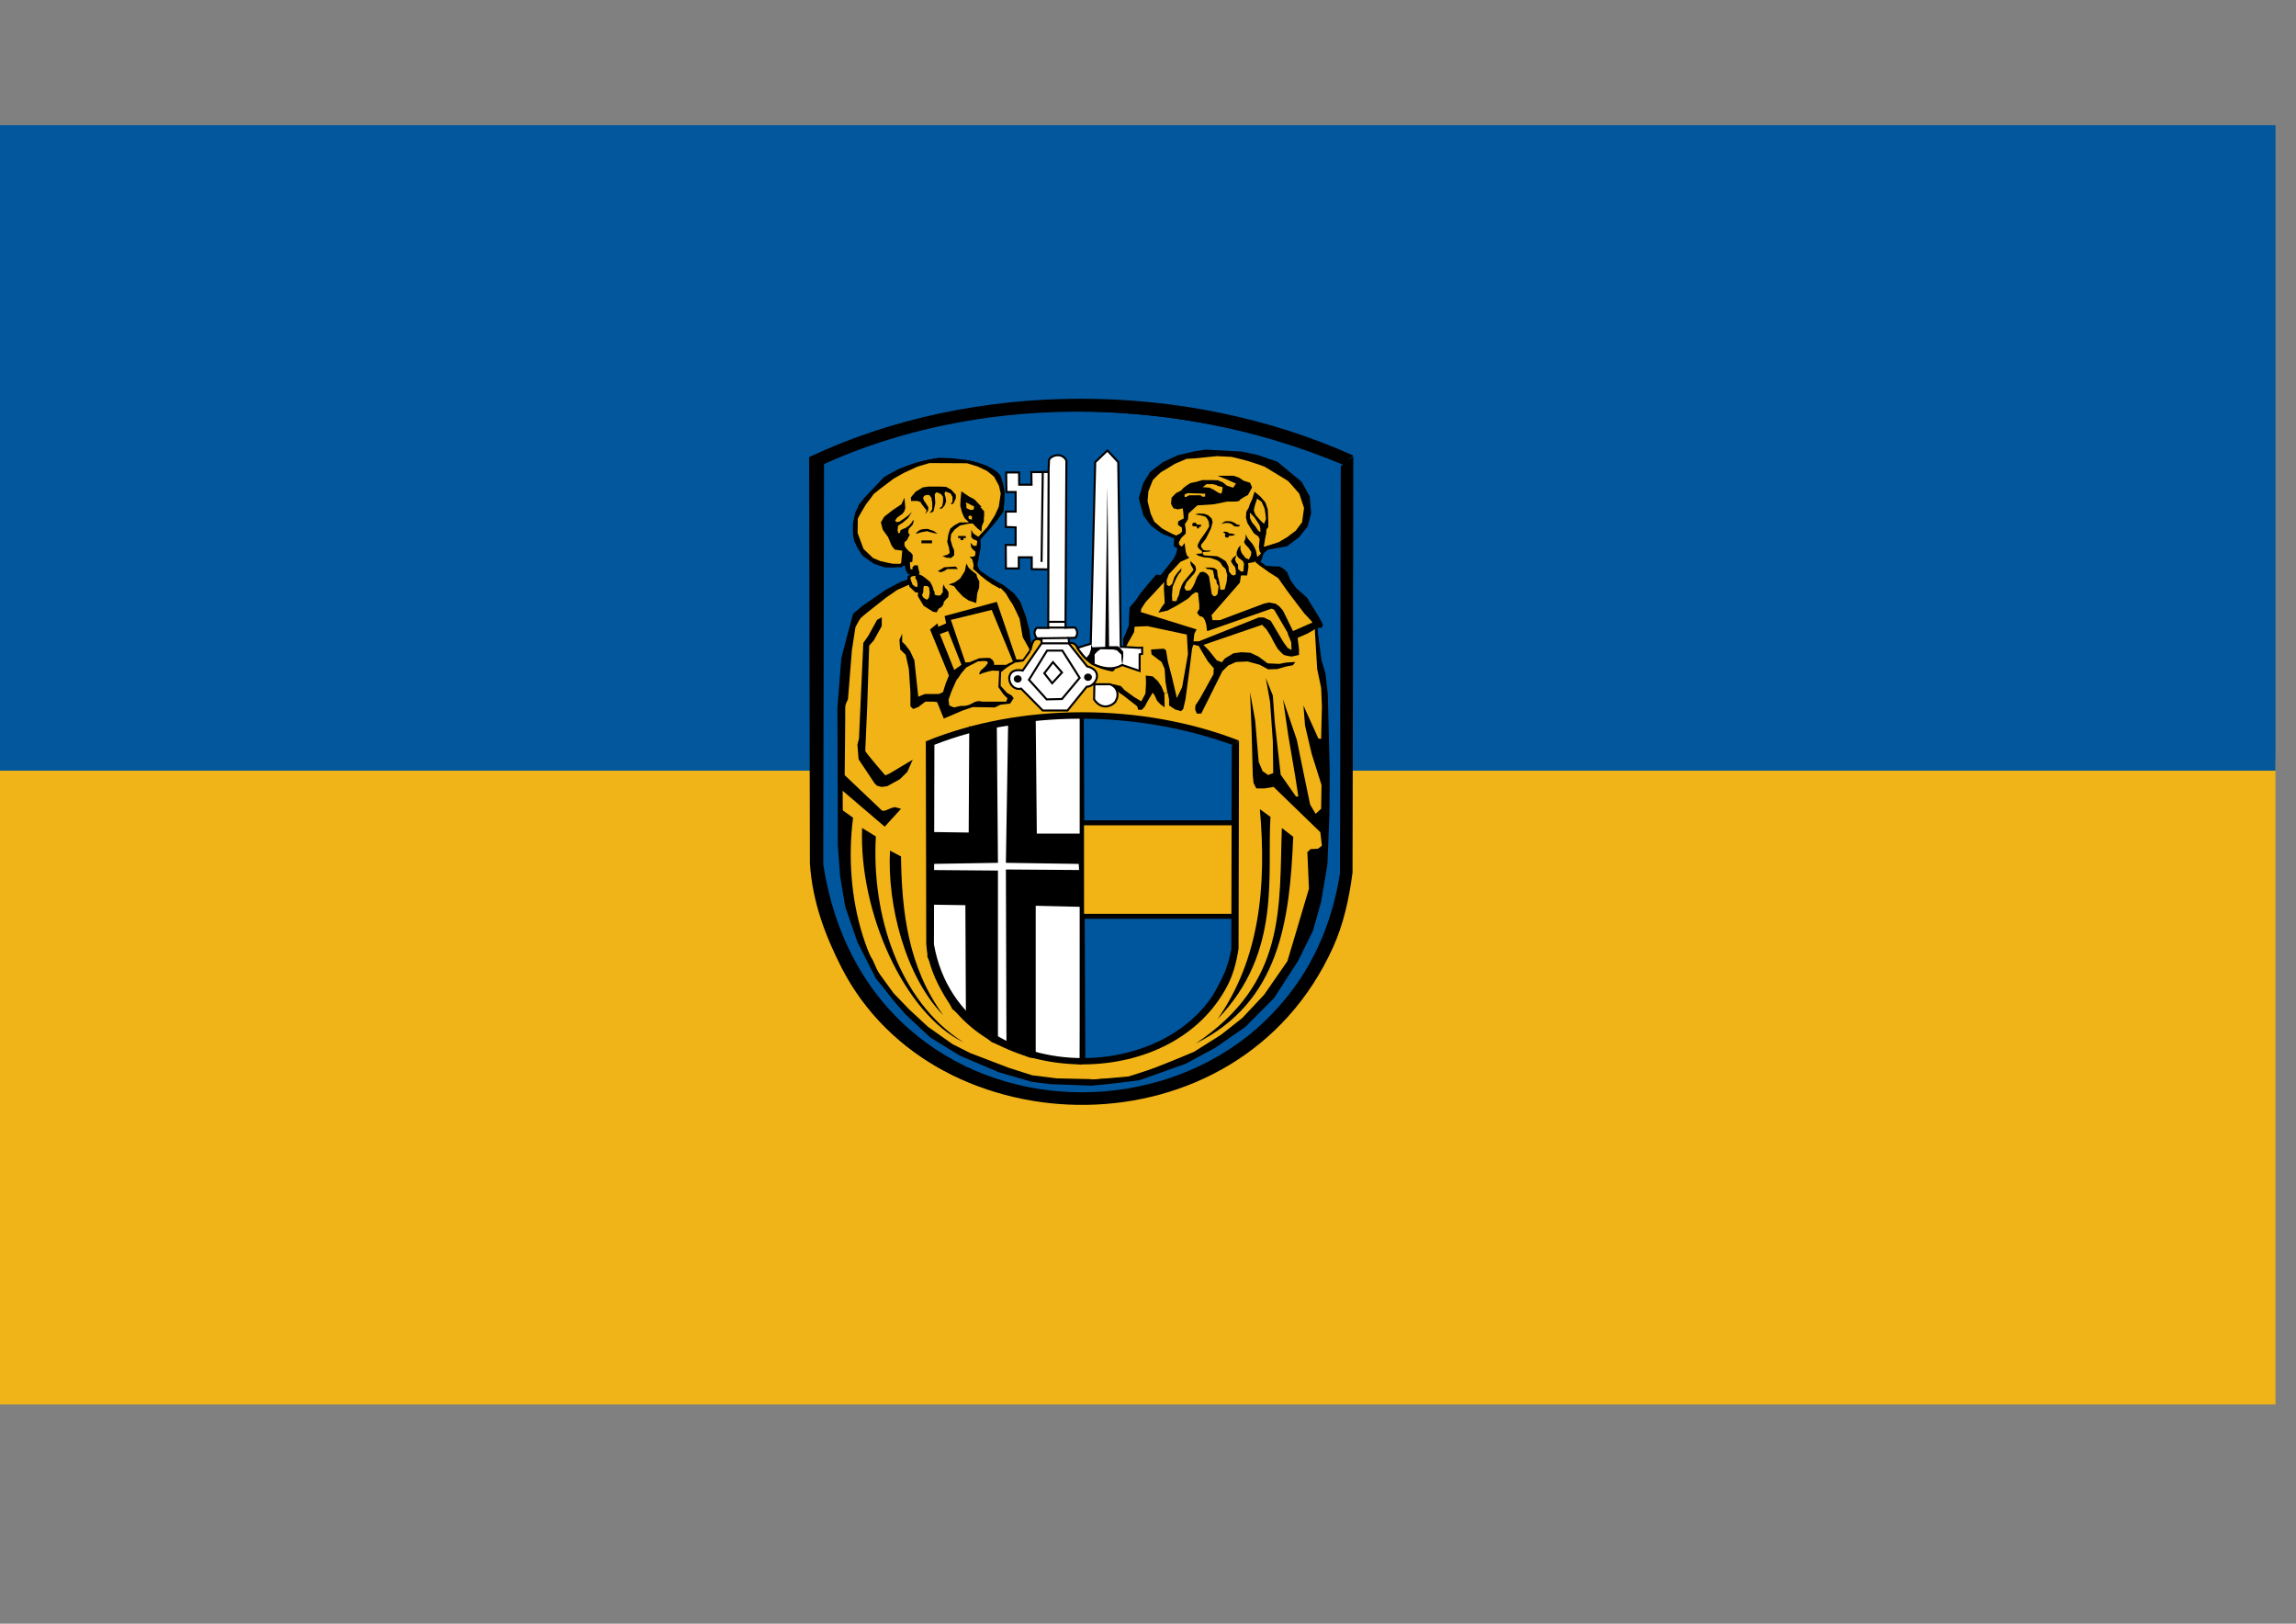 <?xml version="1.0" encoding="UTF-8" standalone="no"?>
<!-- Created with Inkscape (http://www.inkscape.org/) -->

<svg
   xmlns:dc="http://purl.org/dc/elements/1.1/"
   xmlns:cc="http://creativecommons.org/ns#"
   xmlns:rdf="http://www.w3.org/1999/02/22-rdf-syntax-ns#"
   xmlns:svg="http://www.w3.org/2000/svg"
   xmlns="http://www.w3.org/2000/svg"
   xmlns:sodipodi="http://sodipodi.sourceforge.net/DTD/sodipodi-0.dtd"
   xmlns:inkscape="http://www.inkscape.org/namespaces/inkscape"
   width="297mm"
   height="210mm"
   id="svg3988"
   version="1.1"
   inkscape:version="0.47 r22583"
   sodipodi:docname="New document 18">
  <rect width="100%" height="100%" fill="#808080" stroke="none"/>
  <defs
     id="defs3990">
    <inkscape:perspective
       sodipodi:type="inkscape:persp3d"
       inkscape:vp_x="0 : 372.04724 : 1"
       inkscape:vp_y="0 : 1000 : 0"
       inkscape:vp_z="1052.3622 : 372.04724 : 1"
       inkscape:persp3d-origin="526.18109 : 248.03149 : 1"
       id="perspective3997" />
    <inkscape:perspective
       id="perspective4007"
       inkscape:persp3d-origin="0.5 : 0.33333333 : 1"
       inkscape:vp_z="1 : 0.5 : 1"
       inkscape:vp_y="0 : 1000 : 0"
       inkscape:vp_x="0 : 0.5 : 1"
       sodipodi:type="inkscape:persp3d" />
    <inkscape:perspective
       id="perspective4025"
       inkscape:persp3d-origin="0.5 : 0.33333333 : 1"
       inkscape:vp_z="1 : 0.5 : 1"
       inkscape:vp_y="0 : 1000 : 0"
       inkscape:vp_x="0 : 0.5 : 1"
       sodipodi:type="inkscape:persp3d" />
    <inkscape:perspective
       id="perspective4047"
       inkscape:persp3d-origin="0.5 : 0.33333333 : 1"
       inkscape:vp_z="1 : 0.5 : 1"
       inkscape:vp_y="0 : 1000 : 0"
       inkscape:vp_x="0 : 0.5 : 1"
       sodipodi:type="inkscape:persp3d" />
  </defs>
  <sodipodi:namedview
     inkscape:document-units="mm"
     pagecolor="#ffffff"
     bordercolor="#666666"
     borderopacity="1.0"
     inkscape:pageopacity="0.0"
     inkscape:pageshadow="2"
     inkscape:zoom="0.43415836"
     inkscape:cx="490"
     inkscape:cy="363.09589"
     inkscape:current-layer="layer1"
     id="namedview3992"
     showgrid="false"
     inkscape:window-width="1600"
     inkscape:window-height="839"
     inkscape:window-x="-9"
     inkscape:window-y="-9"
     inkscape:window-maximized="1" />
  <g
     inkscape:label="Layer 1"
     inkscape:groupmode="layer"
     id="layer1">
    <rect
       style="opacity:0.98;fill:#f1b316;fill-opacity:1;fill-rule:nonzero;stroke:#000000;stroke-width:0;stroke-linecap:square;stroke-linejoin:round;stroke-miterlimit:4;stroke-opacity:0;stroke-dasharray:none;stroke-dashoffset:0"
       id="rect4013"
       width="1160.867"
       height="315.553"
       x="-48.369"
       y="370.959" />
    <rect
       style="opacity:0.98;fill:#00569d;fill-opacity:1;fill-rule:nonzero;stroke:#000000;stroke-width:0;stroke-linecap:square;stroke-linejoin:round;stroke-miterlimit:4;stroke-opacity:0;stroke-dasharray:none;stroke-dashoffset:0"
       id="rect4013-2"
       width="1160.867"
       height="315.553"
       x="-48.369"
       y="61.164" />
    <path
       style="fill:#00569d;fill-opacity:1;stroke:#000000;stroke-width:1px;stroke-linecap:butt;stroke-linejoin:miter;stroke-opacity:1"
       d="m 399.369,224.496 -1.086,202.791 c 17.191,139.721 215.596,154.22 260.073,4.778 l 1.086,-206.508 C 572.751,194.274 486.06,190.692 399.369,224.496 z"
       id="path2830"
       sodipodi:nodetypes="ccccc" />
    <path
       style="fill:#000000;fill-opacity:1;stroke:#000000;stroke-width:1px;stroke-linecap:butt;stroke-linejoin:miter;stroke-opacity:0"
       d="m 395.579,223.439 0.384,198.576 c 1.279,19.423 7.833,36.049 15.628,51.251 45.41,88.561 193.635,93.081 240.232,-10.412 4.799,-10.659 7.699,-22.89 9.432,-36.335 l 0.384,-203.456 -6.143,4.88 -0.384,198.951 C 633.289,567.484 425.584,573.236 402.49,422.39 l 0.384,-195.573 c 73.338,-33.147 169.069,-35.201 253.774,0.375 l 4.991,-4.505 c -81.92,-36.929 -185.301,-37.395 -266.06,0.751 z"
       id="path2832"
       sodipodi:nodetypes="ccssccccccccc" />
    <path
       style="fill:#f1b316;fill-opacity:1;stroke:#000000;stroke-width:1px;stroke-linecap:butt;stroke-linejoin:miter;stroke-opacity:1"
       d="m 544.137,327.804 c -7.601,-1.432 -13.131,-3.919 -17.436,-11.436 -3.578,-6.248 -9.2,3.76 -13.438,-0.269 -7.999,-7.603 -8.61,-1.855 -9.44,1.711 l -3.665,-15.751 -4.344,-8.932 c -2.06,-4.625 -6.431,-6.238 -10.588,-8.13 l -8.959,-7.107 2.172,-14.186 6.244,-6.836 5.429,-7.881 0.272,-10.237 -1.629,-6.039 c -3.722,-4.463 -9.324,-5.248 -14.388,-7.085 l -14.931,-1.327 c -9.049,1.258 -18.098,3.962 -27.148,9.457 l -11.945,13.135 c -1.787,4.83 -3.885,9.357 -2.172,17.609 2.247,4.131 5.452,7.794 10.588,10.514 l 11.673,1.825 3.122,-2.091 c -0.391,5.729 1.713,3.154 4.062,4.529 -1.29,1.309 -2.884,1.431 -3.716,4.531 l -8.355,4.589 -9.23,6.305 -9.23,8.932 -3.801,28.372 -1.629,34.677 -0.543,56.744 c 2.677,15.931 6.102,31.7 15.203,46.236 4.018,9.983 10.673,19.965 23.347,29.948 6.971,5.531 12.198,11.55 23.89,15.762 l 22.261,8.932 c 11.342,4.411 20.979,3.821 30.948,4.203 l 25.79,-1.3 36.106,-14.18 26.605,-20.491 c 6.293,-8.329 13.606,-14.995 17.917,-26.552 l 9.773,-27.321 4.344,-22.592 0.543,-47.286 0,-30.473 -3.258,-14.186 -1.086,-21.016 -11.945,-14.711 c -1.67,-3.711 -2.822,-11.875 -8.763,-10.61 -4.265,0.908 -6.141,-1.801 -9.154,-4.101 1.538,-0.559 3.077,-1.743 4.615,-5.807 l 9.23,-2.383 9.773,-7.063 2.443,-7.865 -2.986,-12.892 -15.203,-11.033 -26.876,-5.509 -17.917,2.627 -12.488,7.876 -4.887,11.044 2.443,11.028 c 3.132,2.708 6.016,6.478 14.931,9.186 -0.035,1.67 -4.773,3.34 1.629,5.01 l -1.629,5.763 -8.668,8.802 -11.693,11.971 -3.529,16.022 -8.687,17.338 z"
       id="path3606"
       sodipodi:nodetypes="cssccccccccccccccccccccccccccccccccccccccccccsccccccccccccccccccc" />
    <path
       style="fill:#ffffff;fill-opacity:1;stroke:#000000;stroke-width:1px;stroke-linecap:butt;stroke-linejoin:miter;stroke-opacity:1"
       d="m 455.076,362.155 -1.517,79.205 0.355,26.277 11.972,25.15 19.134,16.141 18.356,7.508 25.086,3.378 0.749,-170.423 -27.707,1.502 -22.091,4.505 -24.337,6.757 z"
       id="path3608"
       sodipodi:nodetypes="ccccccccccc" />
    <path
       style="fill:#000000;stroke:#000000;stroke-width:1px;stroke-linecap:butt;stroke-linejoin:miter;stroke-opacity:1"
       d="m 474.368,355.976 -0.271,51.494 -19.003,-0.265 0,14.599 32.306,-0.531 -0.543,-66.093 6.515,-1.062 -1.086,67.155 35.563,0.531 0.271,3.982 -35.835,-0.265 0.271,84.939 -5.158,-2.92 0,-81.488 -32.306,-0.265 0,15.926 17.374,0.265 0.272,54.945 17.374,13.272 15.746,3.982 0,-71.933 22.532,0.531 -0.272,-34.772 -21.718,0 -0.543,-56.803 -31.491,4.778 z"
       id="path3610" />
    <rect
       style="opacity:0.98;fill:#000000;fill-opacity:1;fill-rule:nonzero;stroke:#000000;stroke-width:0;stroke-linecap:square;stroke-linejoin:round;stroke-miterlimit:4;stroke-opacity:0;stroke-dasharray:none;stroke-dashoffset:0"
       id="rect3614"
       width="3.529"
       height="168.285"
       x="527.849"
       y="350.402" />
    <path
       style="fill:#00569d;fill-opacity:1;stroke:#000000;stroke-width:1px;stroke-linecap:butt;stroke-linejoin:miter;stroke-opacity:1"
       d="m 603.51,362.906 0.749,80.331 -1.123,25.15 -12.356,23.649 -17.598,16.141 -17.972,7.508 -25.086,3.378 -0.749,-168.921 27.707,1.502 22.091,4.505 24.338,6.757 z"
       id="path3608-4" />
    <rect
       style="opacity:0.98;fill:#f6b513;fill-opacity:1;fill-rule:nonzero;stroke:#000000;stroke-width:0;stroke-linecap:square;stroke-linejoin:round;stroke-miterlimit:4;stroke-opacity:0;stroke-dasharray:none;stroke-dashoffset:0"
       id="rect3612"
       width="73.589"
       height="44.858"
       x="529.989"
       y="402.039" />
    <path
       style="fill:#000000;fill-opacity:1;stroke:#000000;stroke-width:1px;stroke-linecap:butt;stroke-linejoin:miter;stroke-opacity:0"
       d="m 452.629,362.391 0.221,99.018 c 0.736,9.685 4.508,17.976 8.994,25.556 26.135,44.16 111.443,46.414 138.261,-5.192 2.762,-5.315 4.431,-11.414 5.429,-18.118 l 0.221,-101.452 -3.535,2.433 -0.221,99.205 c -12.56,70.104 -132.101,72.972 -145.392,-2.246 l 0.221,-97.521 c 42.208,-16.528 97.304,-17.553 146.055,0.187 l 2.872,-2.246 c -47.148,-18.415 -106.647,-18.647 -153.126,0.374 z"
       id="path2832-1"
       sodipodi:nodetypes="ccssccccccccc" />
    <rect
       style="opacity:0.98;fill:#000000;fill-opacity:1;fill-rule:nonzero;stroke:#000000;stroke-width:0;stroke-linecap:square;stroke-linejoin:round;stroke-miterlimit:4;stroke-opacity:0;stroke-dasharray:none;stroke-dashoffset:0"
       id="rect3838"
       width="75.057"
       height="2.44"
       x="528.801"
       y="400.994" />
    <rect
       style="opacity:0.98;fill:#000000;fill-opacity:1;fill-rule:nonzero;stroke:#000000;stroke-width:0;stroke-linecap:square;stroke-linejoin:round;stroke-miterlimit:4;stroke-opacity:0;stroke-dasharray:none;stroke-dashoffset:0"
       id="rect3838-4"
       width="75.057"
       height="2.44"
       x="528.609"
       y="446.696" />
    <path
       style="fill:#000000;stroke:#000000;stroke-width:1px;stroke-linecap:butt;stroke-linejoin:miter;stroke-opacity:0"
       d="m 442.198,243.3 -1.493,3.185 -4.344,2.92 -4.072,3.185 -1.629,2.787 0.95,3.583 2.579,3.583 1.765,4.247 1.493,1.858 3.665,0.531 -0.543,6.238 1.765,0.796 0.543,2.654 0.95,1.725 1.357,0 -1.493,1.062 0.407,2.654 0.543,2.522 2.986,2.787 1.222,0 -0.136,1.725 1.493,2.522 1.357,2.256 2.308,1.46 2.308,1.46 1.765,0.265 0.95,-1.725 1.493,-0.929 0.95,-1.46 0,-0.796 1.086,-1.327 1.222,-1.194 0.136,-2.256 -0.679,-1.194 -1.086,-1.194 -0.679,-1.593 -0.407,1.593 0,2.256 -1.222,1.593 -1.629,0 -1.086,-0.398 -0.136,-1.46 -0.814,-1.46 -1.765,0 0.271,2.123 -0.407,2.256 -0.95,1.062 -1.629,-0.929 -0.814,-1.327 0.543,-1.194 0.136,-0.929 0,-1.327 0.271,-1.062 1.357,0 0.95,0.398 0.543,1.46 1.765,-0.531 -0.543,-1.327 -0.95,-1.858 -2.036,-1.725 -1.765,-1.327 -1.357,-0.664 -2.036,0.398 -0.136,1.327 0.679,1.062 0.407,1.593 0,1.593 -1.086,0 -1.357,-1.062 -0.543,-1.46 -0.543,-1.858 0.679,-0.664 2.85,-0.531 0.95,-0.664 0,-0.796 -0.543,-1.858 -0.271,-1.593 -1.629,0 -0.95,0.929 0,1.327 -0.95,0 -0.271,-2.123 0,-1.725 1.086,0 0.136,-1.327 0.136,-1.991 -0.814,-1.194 -1.086,-0.796 -1.493,-1.593 -0.679,-1.194 0,-1.593 1.222,-1.062 1.357,-2.654 -0.679,-0.796 0,-1.062 0.271,-1.062 1.765,-1.858 0.543,-1.46 -0.136,-1.062 -0.95,1.593 -1.222,1.327 -1.765,1.194 -1.493,0.531 -0.95,0.664 -0.136,1.062 -0.814,0.265 -0.407,-1.46 0.271,-2.256 2.443,-1.593 2.443,-2.123 1.9,-3.052 -1.9,1.858 -2.036,1.46 -2.172,1.46 -1.357,0.265 -0.814,-0.796 1.086,-1.46 2.579,-1.858 0.95,-1.327 0.407,-1.593 -0.407,-4.911 z"
       id="path3862" />
    <path
       style="fill:#000000;stroke:#000000;stroke-width:1px;stroke-linecap:butt;stroke-linejoin:miter;stroke-opacity:0"
       d="m 464.731,246.485 0.95,-1.194 0,-2.389 -0.95,-1.725 -2.443,-0.929 -0.543,0.929 0.543,1.991 0.271,1.858 -0.679,1.991 -1.357,1.593 -1.357,0 1.493,-1.194 0.407,-2.123 0,-2.389 -0.95,-1.327 -1.357,-0.664 -1.086,-0.265 -0.679,1.062 0.271,4.247 -0.543,2.654 -0.407,1.46 -1.765,0.796 1.222,-1.991 0,-3.052 -0.407,-2.522 -1.086,-1.327 -1.357,0 -1.086,0.398 -0.543,1.062 0.407,1.194 0.814,1.194 1.357,2.123 -0.136,1.725 -1.357,1.593 0.679,-1.725 -1.086,-1.327 -1.493,-1.991 -0.407,-0.796 -1.493,-0.531 -3.122,0 -0.136,-1.725 2.308,-2.787 3.529,-2.123 2.85,-0.398 5.294,0 3.258,0.133 2.579,1.46 2.172,2.389 0,1.725 -1.222,2.654 -1.357,0.265 z"
       id="path3864" />
    <path
       style="fill:#000000;stroke:#000000;stroke-width:1px;stroke-linecap:butt;stroke-linejoin:miter;stroke-opacity:0"
       d="m 470.025,240.115 -0.407,4.114 -0.136,3.052 0.814,3.052 c 0,0 1.086,3.052 1.765,3.451 0.679,0.398 1.629,1.593 1.629,1.593 l -4.479,0 -2.715,1.46 -1.9,1.593 -0.95,2.787 -0.543,3.716 0.814,2.654 0.407,2.654 -1.086,0.929 -2.443,0.664 2.036,0.796 2.172,0.133 1.493,-1.327 0,-2.389 -0.95,-2.256 -0.814,-2.92 0.271,-2.787 1.629,-2.123 2.715,-2.123 3.122,-0.664 1.765,-0.265 1.357,0 1.9,1.991 2.308,1.991 0.271,-2.787 0.95,-2.256 0,-2.389 -5.837,0 0,1.593 -1.493,-0.398 -0.271,-1.194 0.95,-0.531 1.222,0.796 5.565,0 0,-2.787 -0.814,-0.929 -1.222,-1.327 -2.85,0 -0.271,1.46 -1.629,0.133 -1.9,-0.929 0,-1.46 -0.271,-1.327 2.443,1.194 2.036,1.062 3.258,0 -2.036,-2.123 -1.493,-1.593 -2.308,-1.194 -2.443,-1.593 -1.629,-1.194 z"
       id="path3866" />
    <path
       style="fill:#000000;stroke:#000000;stroke-width:1px;stroke-linecap:butt;stroke-linejoin:miter;stroke-opacity:0"
       d="m 458.351,260.977 -1.632,-1.314 -3.167,-1.126 -2.112,0.094 -1.632,0.375 -1.44,1.032 -0.672,0.938 2.496,-0.751 2.975,-0.563 2.4,0.657 2.783,0.657 z"
       id="path3868" />
    <rect
       style="opacity:0.98;fill:#000000;fill-opacity:1;fill-rule:nonzero;stroke:#000000;stroke-width:0;stroke-linecap:square;stroke-linejoin:round;stroke-miterlimit:4;stroke-opacity:0;stroke-dasharray:none;stroke-dashoffset:0"
       id="rect3870"
       width="5.183"
       height="1.408"
       x="450.48"
       y="264.168" />
    <rect
       style="opacity:0.98;fill:#000000;fill-opacity:1;fill-rule:nonzero;stroke:#000000;stroke-width:0;stroke-linecap:square;stroke-linejoin:round;stroke-miterlimit:4;stroke-opacity:0;stroke-dasharray:none;stroke-dashoffset:0"
       id="rect3872"
       width="3.743"
       height="1.032"
       x="468.429"
       y="262.009" />
    <rect
       style="opacity:0.98;fill:#000000;fill-opacity:1;fill-rule:nonzero;stroke:#000000;stroke-width:0;stroke-linecap:square;stroke-linejoin:round;stroke-miterlimit:4;stroke-opacity:0;stroke-dasharray:none;stroke-dashoffset:0"
       id="rect3874"
       width="1.44"
       height="1.22"
       x="469.581"
       y="262.76" />
    <path
       style="fill:#000000;stroke:#000000;stroke-width:1px;stroke-linecap:butt;stroke-linejoin:miter;stroke-opacity:0"
       d="m 467.277,276.931 -2.975,0.188 -2.783,0.188 -1.056,0.751 -2.016,1.126 1.536,0.563 1.92,-0.751 1.152,-0.845 5.279,0 -1.056,-1.22 z"
       id="path3876" />
    <path
       style="fill:#000000;stroke:#000000;stroke-width:1px;stroke-linecap:butt;stroke-linejoin:miter;stroke-opacity:0"
       d="m 472.46,275.429 -0.768,3.754 -2.304,3.66 -2.687,1.877 -2.879,0.938 2.687,0.938 1.44,1.971 2.879,3.097 2.783,1.877 3.647,1.22 c 0,0 0.48,-3.941 0.48,-4.411 0,-0.469 0.96,-3.003 0.96,-3.003 l 0.096,-3.191 -0.96,-1.689 -0.48,-1.783 -1.92,-1.502 -1.824,-1.595 -1.152,-2.158 z"
       id="path3878" />
    <path
       style="fill:#000000;stroke:#000000;stroke-width:1px;stroke-linecap:butt;stroke-linejoin:miter;stroke-opacity:0"
       d="m 490.217,285.846 -1.344,1.877 -3.647,-2.065 -3.167,-2.158 -2.879,-2.346 -2.783,-2.722 -0.48,-2.721 -0.576,-2.252 -1.344,-1.314 1.536,0 1.344,-0.469 0.192,-1.877 -1.248,-1.032 -0.96,-1.126 -0.384,-2.346 1.44,1.502 2.016,0 -0.096,-1.971 -0.384,-0.657 -1.632,-0.563 -0.96,-1.032 0,-3.66 0.864,1.689 0.96,0.751 1.632,1.032 4.415,-4.786 3.647,-5.631 1.92,-4.223 0.96,-6.475 -0.864,-3.848 -2.4,-4.411 -3.455,-2.815 -4.511,-2.158 -5.279,-1.595 -18.332,-0.094 -5.951,1.783 -6.527,3.003 -4.991,2.815 -4.607,3.472 c 0,0 -5.279,3.941 -5.471,4.411 -0.192,0.469 -3.551,4.786 -3.551,4.786 0,0 -3.935,6.569 -3.935,6.945 0,0.375 -0.096,6.945 -0.096,6.945 l 2.879,7.789 4.703,4.505 3.647,1.502 5.567,1.22 3.743,0.094 0.864,-0.375 2.975,-0.375 -1.632,1.595 -4.031,0.938 -5.279,0 -5.375,-1.783 -5.663,-3.942 -2.879,-4.598 -1.728,-5.255 -0.096,-5.725 1.248,-5.818 3.935,-6.475 3.551,-3.754 3.551,-3.566 3.551,-3.472 6.335,-3.66 8.35,-3.097 6.143,-1.502 4.799,-0.845 6.047,0 8.158,0.938 5.471,1.314 4.031,1.408 5.279,3.285 1.536,2.252 1.44,3.285 0.768,4.692 -0.096,4.411 -0.576,4.692 -2.975,4.129 -5.471,6.194 -2.687,3.191 0.096,3.941 -0.768,4.129 -0.864,4.598 1.248,2.534 4.415,3.003 4.415,2.628 2.304,1.314 z"
       id="path3880" />
    <path
       style="fill:#000000;fill-opacity:1;stroke:#000000;stroke-width:1px;stroke-linecap:butt;stroke-linejoin:miter;stroke-opacity:0"
       d="m 488.873,287.066 2.879,3.003 c 0,0 2.112,3.754 2.879,4.692 0.768,0.938 3.839,7.695 3.839,7.695 l 1.536,9.009 2.304,4.129 1.152,1.877 -3.455,4.88 -3.071,0 -9.598,-28.154 -25.531,6.945 0.768,3.566 -3.839,1.689 -0.384,-1.689 -3.647,3.003 9.214,22.523 -1.536,3.754 -1.344,4.317 -1.92,0.938 -3.071,0 -3.839,0 -3.263,1.314 -1.92,-17.831 -2.112,-4.505 -2.304,-3.003 -1.536,-1.502 0,-3.941 -1.344,3.003 0.384,4.692 2.687,2.628 1.536,6.945 0.768,11.449 0,6.757 1.344,1.314 2.496,-0.938 3.455,-2.628 4.031,0 1.728,0.188 3.263,8.071 9.214,-3.942 4.991,-1.689 10.75,0.188 2.687,-1.314 4.799,-0.563 1.728,-2.628 -0.96,-1.314 -2.304,-1.314 -3.071,-3.378 0,-1.877 0.192,-4.88 2.304,-1.877 1.92,-1.314 3.455,-1.877 -0.96,-0.563 -3.647,1.689 -2.304,1.689 -1.728,1.877 -0.384,7.695 2.495,3.566 1.92,1.877 -0.576,1.689 -11.902,0 c 0,0 -1.92,-0.938 -4.607,0.751 -2.687,1.689 -5.759,1.314 -5.759,1.314 l -3.263,0.751 -2.304,-0.938 -0.384,-2.815 1.536,-4.317 1.92,-4.317 0.96,-1.877 -8.638,-21.584 4.031,-1.502 6.527,16.517 -4.223,3.003 2.304,3.942 1.728,-2.628 2.495,-3.003 3.263,-1.689 2.495,-1.314 3.071,-0.188 1.536,0.188 0.192,0.938 -1.344,1.689 -2.112,1.877 -0.768,1.502 0.384,0.375 1.152,-0.563 2.496,-0.751 2.496,-0.563 4.031,0.188 2.112,-1.502 1.536,-1.502 -6.911,0 0,-1.126 -0.768,-1.314 -1.344,-0.938 -1.92,0 -3.263,0.188 -4.607,1.877 -2.112,0.188 -7.103,-20.834 19.964,-4.88 10.366,25.15 1.92,0.563 3.263,-0.563 3.263,-4.317 0.576,-2.065 -0.192,-3.191 -0.768,-5.818 -1.728,-6.569 -2.687,-7.132 -3.071,-4.129 -5.759,-4.505 -1.152,1.502 z"
       id="path3882" />
    <path
       style="fill:#000000;fill-opacity:1;stroke:#000000;stroke-width:1px;stroke-linecap:butt;stroke-linejoin:miter;stroke-opacity:0"
       d="m 431.092,301.706 0,4.317 -3.839,6.945 -2.304,2.628 -0.96,29.655 c 0,0 -0.96,21.021 -0.96,21.772 0,0.751 9.79,12.012 9.79,12.012 l 2.112,-0.938 11.326,-6.757 -2.687,6.006 -3.647,3.566 -6.143,3.378 -2.687,0.375 -2.304,-0.563 -1.152,-1.126 -7.87,-11.824 -0.576,-7.132 0.768,-3.003 2.112,-46.735 2.496,-3.566 4.223,-7.695 2.304,-1.314 z"
       id="path3884" />
    <path
       style="fill:#000000;stroke:#000000;stroke-width:1px;stroke-linecap:butt;stroke-linejoin:miter;stroke-opacity:0"
       d="m 461.23,496.34 c -17.29,-23.586 -20.349,-50.711 -20.732,-77.704 l -5.375,-2.815 c -1.422,26.666 7.609,61.703 26.107,80.519 z"
       id="path3886"
       sodipodi:nodetypes="cccc" />
    <path
       style="fill:#000000;stroke:#000000;stroke-width:1px;stroke-linecap:butt;stroke-linejoin:miter;stroke-opacity:0"
       d="m 421.494,404.747 6.719,4.129 c -2.201,37.851 11.037,80.557 42.808,100.602 -29.083,-14.081 -51.142,-64.026 -49.526,-104.731 z"
       id="path3888"
       sodipodi:nodetypes="cccc" />
    <path
       style="fill:#000000;stroke:#000000;stroke-width:1px;stroke-linecap:butt;stroke-linejoin:miter;stroke-opacity:0"
       d="m 410.65,395.153 6.416,4.567 c -4.831,37.617 5.402,81.105 35.703,103.218 -28.035,-15.984 -46.565,-67.282 -42.119,-107.785 z"
       id="path3888-8"
       sodipodi:nodetypes="cccc" />
    <path
       style="fill:#000000;stroke:#000000;stroke-width:1px;stroke-linecap:butt;stroke-linejoin:miter;stroke-opacity:0"
       d="m 411.416,377.439 19.868,18.863 1.248,0 3.263,-1.314 1.728,-0.469 2.975,0.845 -7.966,8.728 -21.212,-18.112 0.096,-8.54 z"
       id="path3912" />
    <path
       style="fill:#000000;stroke:#000000;stroke-width:1px;stroke-linecap:butt;stroke-linejoin:miter;stroke-opacity:0"
       d="m 444.721,285.658 -5.951,2.628 -5.567,3.848 -8.926,7.038 c 0,0 -2.879,2.346 -3.455,2.909 -0.576,0.563 -2.591,4.505 -2.591,4.505 l -1.728,11.168 -1.92,24.024 c 0,0 -1.44,2.909 -1.344,3.472 0.096,0.563 -0.288,35.098 -0.288,35.098 l -1.152,6.757 0.192,9.76 0.672,30.593 5.567,24.963 7.487,17.737 11.134,15.297 7.487,7.789 9.406,8.728 11.998,8.446 8.542,4.317 18.62,7.132 11.71,3.754 11.902,1.502 16.893,0.375 0.384,3.191 -20.348,-0.751 -9.022,-1.126 -16.125,-4.692 -19.004,-8.071 -14.589,-9.009 -12.094,-11.261 -14.397,-17.455 -9.022,-17.831 -5.951,-17.267 -2.496,-14.828 -1.152,-15.578 0,-23.461 -0.192,-43.169 1.92,-24.4 2.879,-11.074 2.879,-10.698 4.415,-3.754 11.71,-8.071 7.103,-3.754 4.415,-1.502 0,2.722 z"
       id="path3914" />
    <path
       style="fill:#000000;stroke:#000000;stroke-width:1px;stroke-linecap:butt;stroke-linejoin:miter;stroke-opacity:0"
       d="m 612.142,238.256 -0.95,-2.256 -3.258,-1.062 -2.172,-1.46 -2.715,-0.929 -2.85,0 -5.022,0 5.022,1.991 4.072,1.858 -1.357,1.991 -2.986,-0.929 -2.172,-1.725 -2.715,-1.062 0,2.787 2.715,0.664 -0.136,1.327 -0.407,1.858 -1.493,-0.398 -2.443,-1.593 -2.036,-0.929 -3.258,-0.265 1.9,-1.46 3.122,0 2.579,0.664 0.136,-2.522 -2.85,-0.133 -5.022,0 -2.715,0.796 -3.122,0.664 -1.9,1.194 -1.222,0.929 -1.357,1.327 2.715,1.46 8.959,0.265 0,1.46 -1.493,0 -0.679,-0.664 -5.701,0 -1.357,0.796 -0.814,0 0,-1.194 1.493,-0.664 -3.122,-1.327 -2.579,1.327 -2.172,2.256 -0.271,3.052 1.222,2.123 2.172,0.531 2.308,-0.531 0.271,1.593 0.271,3.318 -1.493,0.796 -1.222,0.664 -0.136,1.725 1.9,1.327 0.136,1.858 -1.086,1.194 c 0,0 -1.629,0.398 -1.765,1.062 -0.136,0.664 -1.086,1.327 -1.086,1.327 l -0.136,3.583 1.765,1.327 -0.679,2.522 -1.357,2.654 -4.344,5.441 -1.765,2.256 -2.172,-0.265 -4.479,5.176 -3.529,4.38 -2.036,3.052 -2.986,3.451 -0.271,3.716 -0.136,5.043 -1.765,4.512 -0.95,1.858 0,4.645 3.258,-4.114 2.036,-3.583 0.271,-2.654 6.244,-0.265 19.275,4.114 0.543,9.556 -2.85,16.191 -2.579,5.309 -2.308,-9.954 -2.036,-7.698 -0.95,-5.707 -1.086,-0.796 -6.244,0.398 0.271,2.389 4.887,3.716 1.493,3.318 0.407,6.238 0.95,5.574 -1.629,0 -1.222,-3.052 -1.765,-2.654 -2.579,-2.389 -3.393,-0.398 0.136,3.716 -0.271,5.043 -2.036,3.849 -3.529,-2.123 -4.751,-3.451 -1.629,-1.858 -3.665,-0.929 -2.308,0 3.258,1.46 1.629,2.522 2.308,1.593 6.651,5.176 0.543,1.725 1.765,0 1.357,-1.46 1.493,-2.787 2.443,-4.114 0.95,1.327 1.222,2.654 1.629,1.725 2.036,1.46 -0.136,-7.167 1.629,0 0.679,3.318 0,2.92 2.986,1.991 2.85,0.796 1.086,-1.062 1.086,-4.645 2.172,-16.191 1.086,-8.759 0.679,-1.858 2.579,0.664 1.493,2.654 2.986,4.911 2.85,3.318 -0.136,2.92 -6.651,11.945 -2.172,3.318 -0.136,1.991 0.814,1.991 2.172,0 10.316,-20.704 2.85,-2.787 3.801,-1.725 5.701,-0.265 5.837,1.593 4.208,2.256 4.479,-0.133 4.072,-1.194 3.529,-0.664 1.222,-1.593 -4.479,0.265 -3.393,0.664 -5.701,-0.265 -4.479,-3.318 -3.936,-1.858 -4.479,-0.265 -3.801,0.531 -4.208,2.522 -1.493,1.858 -2.443,-0.929 -3.936,-4.911 -2.579,-2.654 28.641,-9.821 2.172,2.256 c 0,0 2.579,3.982 2.715,4.512 0.136,0.531 2.715,4.911 2.715,4.911 0,0 2.308,2.654 3.122,3.052 0.814,0.398 3.801,0.796 3.801,0.796 l 3.529,-0.796 0,-2.92 -0.679,-5.441 4.887,-2.123 4.344,-2.522 0,-3.716 -10.859,4.778 -3.258,1.46 1.765,4.247 0.136,3.849 -1.9,-1.062 -2.036,-2.787 -6.244,-10.485 -3.393,-1.593 -2.443,0 -29.319,11.679 -2.579,0 0.407,-3.716 1.086,-2.123 -27.283,-8.494 0.271,-1.593 2.036,-3.185 10.588,-11.414 0.814,-2.256 5.701,-6.105 3.258,-1.46 1.086,-0.531 -1.222,-1.194 -0.543,-1.858 -0.543,-4.114 -1.357,1.725 -1.222,-0.796 -0.271,-1.194 1.086,-2.123 2.308,-2.256 0,-1.991 -0.407,-2.654 1.493,-2.256 0.271,-2.92 2.036,-1.858 2.308,-2.123 8.144,-0.531 6.515,-1.327 c 0,0 5.701,0.265 5.972,-0.531 0.271,-0.796 4.072,-2.654 4.072,-2.654 l 2.036,-3.716 z"
       id="path3916" />
    <path
       style="fill:#000000;stroke:#000000;stroke-width:1px;stroke-linecap:butt;stroke-linejoin:miter;stroke-opacity:0"
       d="m 584.248,251.462 2.647,0.398 2.511,0.73 0.814,0.995 0.747,1.46 0.204,2.256 -0.814,1.46 -1.697,2.522 -1.629,2.256 -1.425,2.588 -0.068,1.194 0.814,1.062 1.29,0.995 0.068,1.128 -2.986,0.265 1.086,0.863 2.715,0.796 3.19,0.265 3.461,1.194 1.493,1.128 1.086,1.792 c 0,0 1.425,1.128 1.493,1.46 0.068,0.332 0.747,2.853 0.747,2.853 l -0.271,3.318 -1.018,3.716 -2.036,0.199 c 0,0 -0.611,-3.849 -0.611,-4.114 0,-0.265 -0.747,-2.787 -0.747,-2.787 l -0.271,-2.787 -1.357,-0.995 -1.9,-0.265 -2.036,0.066 -0.543,-0.465 0.747,1.062 1.9,0.265 1.29,0.531 0,0.73 0.339,1.261 0.204,1.659 1.086,1.261 0.068,1.261 0.95,1.526 -0.543,3.915 -0.814,0.796 -1.018,0.199 -0.95,-0.995 -0.95,-6.039 c 0,0 -0.339,-2.256 -0.407,-2.588 -0.068,-0.332 -1.29,-1.659 -1.29,-1.659 l -1.629,-0.73 -1.493,0.332 -1.561,2.455 -1.154,3.052 c 0,0 -0.882,1.792 -1.154,2.123 -0.271,0.332 -0.882,1.128 -0.882,1.128 l -2.036,0.199 -0.882,-1.526 1.086,-2.654 2.172,-2.455 1.629,-1.792 0.882,-1.858 -0.407,-1.858 -1.018,-1.062 -0.814,-0.73 -0.475,-0.73 -0.068,1.062 0.271,1.194 0.679,0.995 0.543,1.327 -2.24,2.654 -2.647,3.185 c 0,0 -1.154,2.057 -1.154,2.323 0,0.265 -0.611,1.725 -0.611,1.725 l -0.475,2.323 -0.679,1.394 -0.543,1.593 -2.036,-0.066 -0.136,-2.986 0.339,-3.982 1.425,-3.384 c 0,0 1.29,-2.654 1.561,-2.853 0.271,-0.199 1.154,-1.394 1.154,-1.394 l 0.204,-1.526 -0.814,0.995 -1.222,1.327 -1.425,1.991 -1.154,3.517 -1.425,1.062 -1.154,-0.597 -0.136,-3.782 -1.154,1.128 -0.136,4.579 0.407,6.835 -1.629,2.256 -1.493,2.455 c 0,0 4.276,-0.863 4.547,-0.995 0.271,-0.133 4.411,-2.389 4.411,-2.389 l 3.19,-1.924 2.647,-1.725 1.629,-1.725 1.765,-1.194 1.222,0.265 0.271,2.654 0.136,1.394 0.204,1.725 0,2.123 -1.086,1.858 c 0,0 0.882,1.394 1.222,1.593 0.339,0.199 1.425,0.398 1.697,0.664 0.271,0.265 0.95,1.394 1.018,1.792 0.068,0.398 0.543,1.526 0.543,1.858 0,0.332 0.407,3.119 0.407,3.119 l 31.559,-11.016 1.222,0.531 1.697,2.853 5.701,9.755 2.375,-1.062 -5.497,-11.215 -1.832,-2.057 -1.697,-1.194 -3.19,-0.597 -2.511,0.531 -21.582,8.096 -3.597,0 -0.475,-2.455 13.845,-15.86 0.543,-3.517 1.018,-0.066 1.968,0.066 0.679,-4.114 -0.136,-1.924 2.715,-0.465 1.222,-0.73 0.611,-1.327 -0.747,-3.583 -0.747,-1.659 -1.018,-1.725 -1.357,-1.526 -0.95,-1.194 -1.018,-1.924 0.068,1.526 -0.407,1.327 -0.407,1.062 0.814,1.261 1.425,1.526 1.357,1.991 -0.204,1.659 -1.018,1.991 -1.629,-0.73 -0.882,-1.128 -1.018,-1.327 -0.611,-1.792 0.068,-1.991 -1.086,1.261 -0.814,2.057 0,1.46 0.882,1.327 2.104,1.593 0.611,1.327 -0.136,1.394 -0.136,2.389 -1.154,0.066 -1.425,-1.194 -0.136,-2.389 -0.814,-0.796 -0.611,-1.593 0.747,-2.057 -1.765,1.327 -0.95,1.659 0.882,1.526 1.154,1.394 0.339,1.725 0,1.725 -0.95,0.597 -1.086,-0.332 -1.29,-1.593 -0.271,-2.455 -1.29,-2.588 -2.511,-1.593 -1.765,-0.863 -6.244,-0.398 -0.747,-0.597 0.068,-1.062 3.122,-0.199 0.814,-0.531 -2.104,0 -1.425,-0.199 -0.814,-0.863 -0.543,-0.863 0.136,-0.995 2.24,-2.787 1.222,-2.455 1.29,-2.654 0.814,-3.052 -0.475,-1.792 -1.697,-1.593 -1.832,-0.664 -2.715,-0.199 -1.9,0.465 z"
       id="path3918" />
    <path
       style="fill:#000000;stroke:#000000;stroke-width:1px;stroke-linecap:butt;stroke-linejoin:miter;stroke-opacity:0"
       d="m 596.995,256.144 1.968,-0.469 1.872,0 1.44,0.516 0.816,0.798 0.864,0.375 1.68,0 0.768,-0.563 -1.824,-0.516 -1.104,-0.751 -1.728,-0.704 -2.016,-0.094 -1.008,0.188 -1.728,1.22 z"
       id="path3920" />
    <path
       style="fill:#000000;stroke:#000000;stroke-width:1px;stroke-linecap:butt;stroke-linejoin:miter;stroke-opacity:0"
       d="m 587.205,256.472 -1.92,0 -0.384,-0.422 c 0,0 -0.144,-0.516 -0.336,-0.516 -0.192,0 -1.152,0 -1.152,0 l -0.384,0.375 -0.192,0.657 0.336,0.61 1.44,0.141 0.528,0 0.048,0.704 0.336,0.328 0.48,0 0.24,-0.61 0.288,-0.282 0.672,-0.094 0,-0.892 z"
       id="path3922" />
    <path
       style="fill:#000000;stroke:#000000;stroke-width:1px;stroke-linecap:butt;stroke-linejoin:miter;stroke-opacity:0"
       d="m 598.675,259.851 -0.768,0.375 0.768,0.375 0.384,0.422 -0.192,0.798 c 0,0 0.096,0.657 0.288,0.751 0.192,0.094 0.96,0.235 0.96,0.235 l 0.624,-0.328 0.144,-0.61 1.584,0 1.44,-0.422 -0.864,-0.469 -1.392,-0.188 -0.912,-0.141 -0.624,-0.61 -1.44,-0.188 z"
       id="path3924" />
    <path
       style="fill:#000000;stroke:#000000;stroke-width:1px;stroke-linecap:butt;stroke-linejoin:miter;stroke-opacity:0"
       d="m 613.36,240.331 -1.152,3.66 -1.152,2.44 -0.576,1.783 -1.152,1.971 -0.192,2.815 0.672,2.534 1.536,2.534 c 0,0 1.152,1.689 1.44,2.252 0.288,0.563 2.304,1.783 2.304,1.783 l 0.768,1.408 -0.384,3.848 0.384,2.252 0.768,1.032 -1.344,1.126 -0.768,0.657 -0.672,2.44 2.4,1.877 4.319,3.097 4.319,2.721 4.799,6.757 4.895,6.475 3.167,4.129 c 0,0 3.839,3.942 3.839,4.317 0,0.375 2.208,2.628 2.208,2.628 l 2.496,0 0.48,-1.595 -1.632,-3.191 -6.143,-9.948 -5.279,-4.692 -2.879,-3.942 -1.536,-3.848 -1.728,-1.595 -1.92,-1.126 -2.975,-0.094 -3.743,-0.282 -2.687,-1.971 0.864,-1.783 0.576,-2.158 2.208,-1.971 9.214,-1.595 5.951,-4.411 4.223,-5.255 1.728,-6.475 -0.672,-8.258 -3.935,-7.132 -11.902,-9.854 -9.598,-3.285 -7.774,-1.689 -17.565,-0.938 -5.663,0.845 -8.254,1.971 -7.199,3.378 -6.143,4.692 -3.359,5.443 -2.208,7.414 2.304,8.54 3.647,4.88 c 0,0 5.375,4.035 5.855,4.129 0.48,0.094 6.815,2.628 6.815,2.628 l 0.576,-1.502 -2.112,-0.845 -5.663,-3.003 -3.839,-3.378 -1.728,-3.848 -1.536,-6.1 0.384,-4.786 c 0,0 1.92,-5.068 2.112,-5.443 0.192,-0.375 4.031,-4.129 4.415,-4.223 0.384,-0.094 6.431,-3.848 6.431,-3.848 l 5.759,-2.44 3.455,-0.188 11.422,-1.126 7.391,0.375 7.583,1.971 c 0,0 7.678,2.44 8.446,2.909 0.768,0.469 10.846,6.569 11.23,6.851 0.384,0.282 5.567,6.288 5.567,6.288 l 2.304,6.945 -0.96,6.945 -3.071,4.129 -4.223,3.191 -4.127,2.44 -7.295,2.346 0.576,-3.754 0.288,-1.314 -1.824,-1.595 -1.824,-1.408 -1.248,-1.877 -1.728,-2.065 -0.96,-1.971 -0.096,-2.815 2.208,2.252 2.496,3.848 0.384,1.502 0.096,2.722 2.4,1.408 0.384,-1.22 0.192,-3.472 -1.056,-1.408 c 0,0 -1.824,-1.595 -2.208,-2.065 -0.384,-0.469 -2.208,-2.534 -2.208,-2.534 l -0.768,-2.158 0.576,-2.534 1.056,-3.191 2.208,1.595 1.44,3.285 0.48,3.003 0.192,2.158 -1.056,2.628 0.576,3.472 1.632,-2.252 0,-2.815 -0.288,-5.912 -1.152,-3.285 -2.4,-2.815 -2.879,-2.44 z"
       id="path3926" />
    <path
       style="fill:#000000;stroke:#000000;stroke-width:1px;stroke-linecap:butt;stroke-linejoin:miter;stroke-opacity:0"
       d="m 642.826,308.087 1.152,18.957 1.92,9.197 0.384,9.009 -0.384,15.954 -1.344,-0.188 -7.295,-16.141 0.768,9.76 3.263,13.889 4.799,15.203 -0.192,11.637 -2.687,2.44 -2.687,-4.505 -3.071,-14.828 -3.455,-16.892 -6.719,-19.707 2.496,17.267 3.455,20.271 1.536,9.948 -1.152,0 -7.487,-10.698 -2.879,-25.526 -0.96,-13.138 -3.455,-8.634 2.112,11.824 1.344,19.144 0.192,15.578 -2.495,0.938 -2.687,-1.877 -1.92,-4.505 -1.728,-20.271 -2.495,-13.889 0.768,19.144 0.576,21.772 0.384,3.566 1.344,2.628 3.839,0 4.607,-0.751 22.843,22.147 0.768,6.569 -1.92,1.502 -3.647,0.188 -1.536,1.502 0.768,17.831 -7.295,24.587 -3.263,10.886 -11.326,16.329 -10.75,11.449 -10.174,8.071 -13.437,8.446 -17.277,7.32 -14.589,4.692 -19.004,1.689 0.768,2.815 8.062,-0.751 15.357,-1.877 22.652,-8.071 14.589,-7.883 14.589,-10.135 14.013,-14.077 11.902,-18.394 7.103,-14.452 4.031,-14.264 3.071,-18.206 0.96,-24.024 0.192,-20.646 -0.96,-38.852 -1.152,-9.76 -1.92,-6.569 -2.304,-17.08 -0.96,2.44 z"
       id="path3928" />
    <path
       style="fill:#000000;stroke:#000000;stroke-width:1px;stroke-linecap:butt;stroke-linejoin:miter;stroke-opacity:0"
       d="m 615.952,395.551 5.183,3.754 c -1.774,28.293 5.678,66.252 -25.915,98.913 20.617,-29.375 24.068,-64.821 20.732,-102.666 z"
       id="path3930"
       sodipodi:nodetypes="cccc" />
    <path
       style="fill:#000000;stroke:#000000;stroke-width:1px;stroke-linecap:butt;stroke-linejoin:miter;stroke-opacity:0"
       d="m 626.702,404.747 5.567,4.317 c -1.756,41.089 -6.602,80.552 -47.607,100.977 44.487,-29.839 40.648,-66.523 42.04,-105.294 z"
       id="path3932"
       sodipodi:nodetypes="cccc" />
    <path
       style="fill:#ffffff;fill-opacity:1;stroke:#000000;stroke-width:1px;stroke-linecap:butt;stroke-linejoin:miter;stroke-opacity:1"
       d="m 491.921,230.946 0.124,9.572 4.506,0 0,9.572 -4.799,0 0,7.508 4.799,0.188 0,8.634 -4.846,-0.066 0.08,11.515 6.302,0 0,-5.443 6.335,0 0,5.818 8.062,0.078 0.192,-47.939 -0.192,76.578 -5.623,-0.034 c -1.456,1.437 -1.429,3.159 0.056,5.102 l 2.304,0 0,2.44 -9.214,13.326 c -10.022,-1.957 -7.228,10.369 -0.768,8.821 l 10.558,10.698 12.094,0 9.406,-11.637 c 4.18,0.177 8.761,-7.872 0.192,-9.948 l -8.83,-11.074 -0.192,-2.815 3.186,-0.066 c 1.458,-1.675 1.218,-3.349 -0.035,-5.024 l -4.687,0.066 0,-2.859 -8.446,0 8.446,0 0.43,-78.83 c -2.003,-3.997 -7.22,-2.786 -8.493,-0.375 l -0.26,5.951 -2.788,0 -0.599,43.974 0.576,-43.919 -5.567,0 0.091,6.194 -6.042,0 -0.056,-6.006 -6.302,0 z"
       id="path3934"
       sodipodi:nodetypes="cccccccccccccccccccccccccccccccccccccccccccccc" />
    <path
       style="fill:none;stroke:#000000;stroke-width:1px;stroke-linecap:butt;stroke-linejoin:miter;stroke-opacity:1"
       d="m 503.078,332.299 8.83,-14.264 7.487,0 8.446,13.326 -8.638,10.323 -7.487,0.188 -8.638,-9.572 z"
       id="path3936" />
    <path
       style="fill:none;stroke:#000000;stroke-width:1px;stroke-linecap:butt;stroke-linejoin:miter;stroke-opacity:1"
       d="m 514.788,323.665 -4.223,5.443 3.839,4.88 4.799,-5.255 -4.415,-5.068 z"
       id="path3938" />
    <path
       sodipodi:type="arc"
       style="opacity:0.98;fill:#000000;fill-opacity:1;fill-rule:nonzero;stroke:#000000;stroke-width:0;stroke-linecap:square;stroke-linejoin:round;stroke-miterlimit:4;stroke-opacity:0;stroke-dasharray:none;stroke-dashoffset:0"
       id="path3940"
       sodipodi:cx="717.79663"
       sodipodi:cy="226.16525"
       sodipodi:rx="2.9661016"
       sodipodi:ry="2.8177967"
       d="m 720.763,226.165 a 2.966,2.818 0 1 1 -5.932,0 2.966,2.818 0 1 1 5.932,0 z"
       transform="matrix(0.647,0,0,0.633,33.155,188.716)" />
    <path
       sodipodi:type="arc"
       style="opacity:0.98;fill:#000000;fill-opacity:1;fill-rule:nonzero;stroke:#000000;stroke-width:0;stroke-linecap:square;stroke-linejoin:round;stroke-miterlimit:4;stroke-opacity:0;stroke-dasharray:none;stroke-dashoffset:0"
       id="path3940-8"
       sodipodi:cx="717.79663"
       sodipodi:cy="226.16525"
       sodipodi:rx="2.9661016"
       sodipodi:ry="2.8177967"
       d="m 720.763,226.165 a 2.966,2.818 0 1 1 -5.932,0 2.966,2.818 0 1 1 5.932,0 z"
       transform="matrix(0.647,0,0,0.633,67.516,187.872)" />
    <path
       style="fill:none;stroke:#000000;stroke-width:1px;stroke-linecap:butt;stroke-linejoin:miter;stroke-opacity:1"
       d="m 509.221,314.469 13.629,0"
       id="path3964" />
    <path
       style="fill:none;stroke:#000000;stroke-width:1px;stroke-linecap:butt;stroke-linejoin:miter;stroke-opacity:1"
       d="m 509.029,312.029 13.437,-0.188"
       id="path3966" />
    <path
       style="fill:none;stroke:#000000;stroke-width:1px;stroke-linecap:butt;stroke-linejoin:miter;stroke-opacity:1"
       d="m 512.484,306.773 9.022,0"
       id="path3968" />
    <path
       style="fill:#ffffff;fill-opacity:1;stroke:#000000;stroke-width:1px;stroke-linecap:butt;stroke-linejoin:miter;stroke-opacity:1"
       d="m 535.043,334.476 -0.136,7.432 c 4.334,6.435 10.393,2.123 10.723,0.398 1.275,-1.941 1.312,-6.32 -2.986,-7.83 l -7.601,0 z"
       id="path3970"
       sodipodi:nodetypes="ccccc" />
    <path
       style="fill:#ffffff;stroke:#000000;stroke-width:1px;stroke-linecap:butt;stroke-linejoin:miter;stroke-opacity:1"
       d="m 526.763,316.825 c 0.543,-0.398 6.515,-2.123 6.515,-2.123 l 2.172,-88.788 5.972,-5.707 5.294,5.707 1.222,90.248 9.23,0.531 1.222,-0.133 0,3.052 -1.222,0.265 0,8.096 -8.551,-2.92 c -4.841,2.784 -9.683,1.594 -14.524,-0.531 -3.608,-2.566 -5.493,-5.132 -7.33,-7.698 z"
       id="path3972"
       sodipodi:nodetypes="cccccccccccccc" />
    <path
       style="fill:#000000;stroke:#000000;stroke-width:1px;stroke-linecap:butt;stroke-linejoin:miter;stroke-opacity:0"
       d="m 541.423,237.726 0.814,78.17 4.344,0 1.086,0.929 1.493,1.725 0,2.389 -0.407,3.982 -0.407,-1.991 -0.136,-2.92 -2.172,-2.123 -1.765,-0.398 -6.244,-0.133 -1.493,1.062 -1.357,1.46 0,5.043 -2.715,-1.593 -1.493,-1.593 1.629,-1.991 0.814,-2.522 0,-2.256 0.679,1.46 6.244,-0.265 1.086,-78.436 z"
       id="path3974" />
  </g>
</svg>
